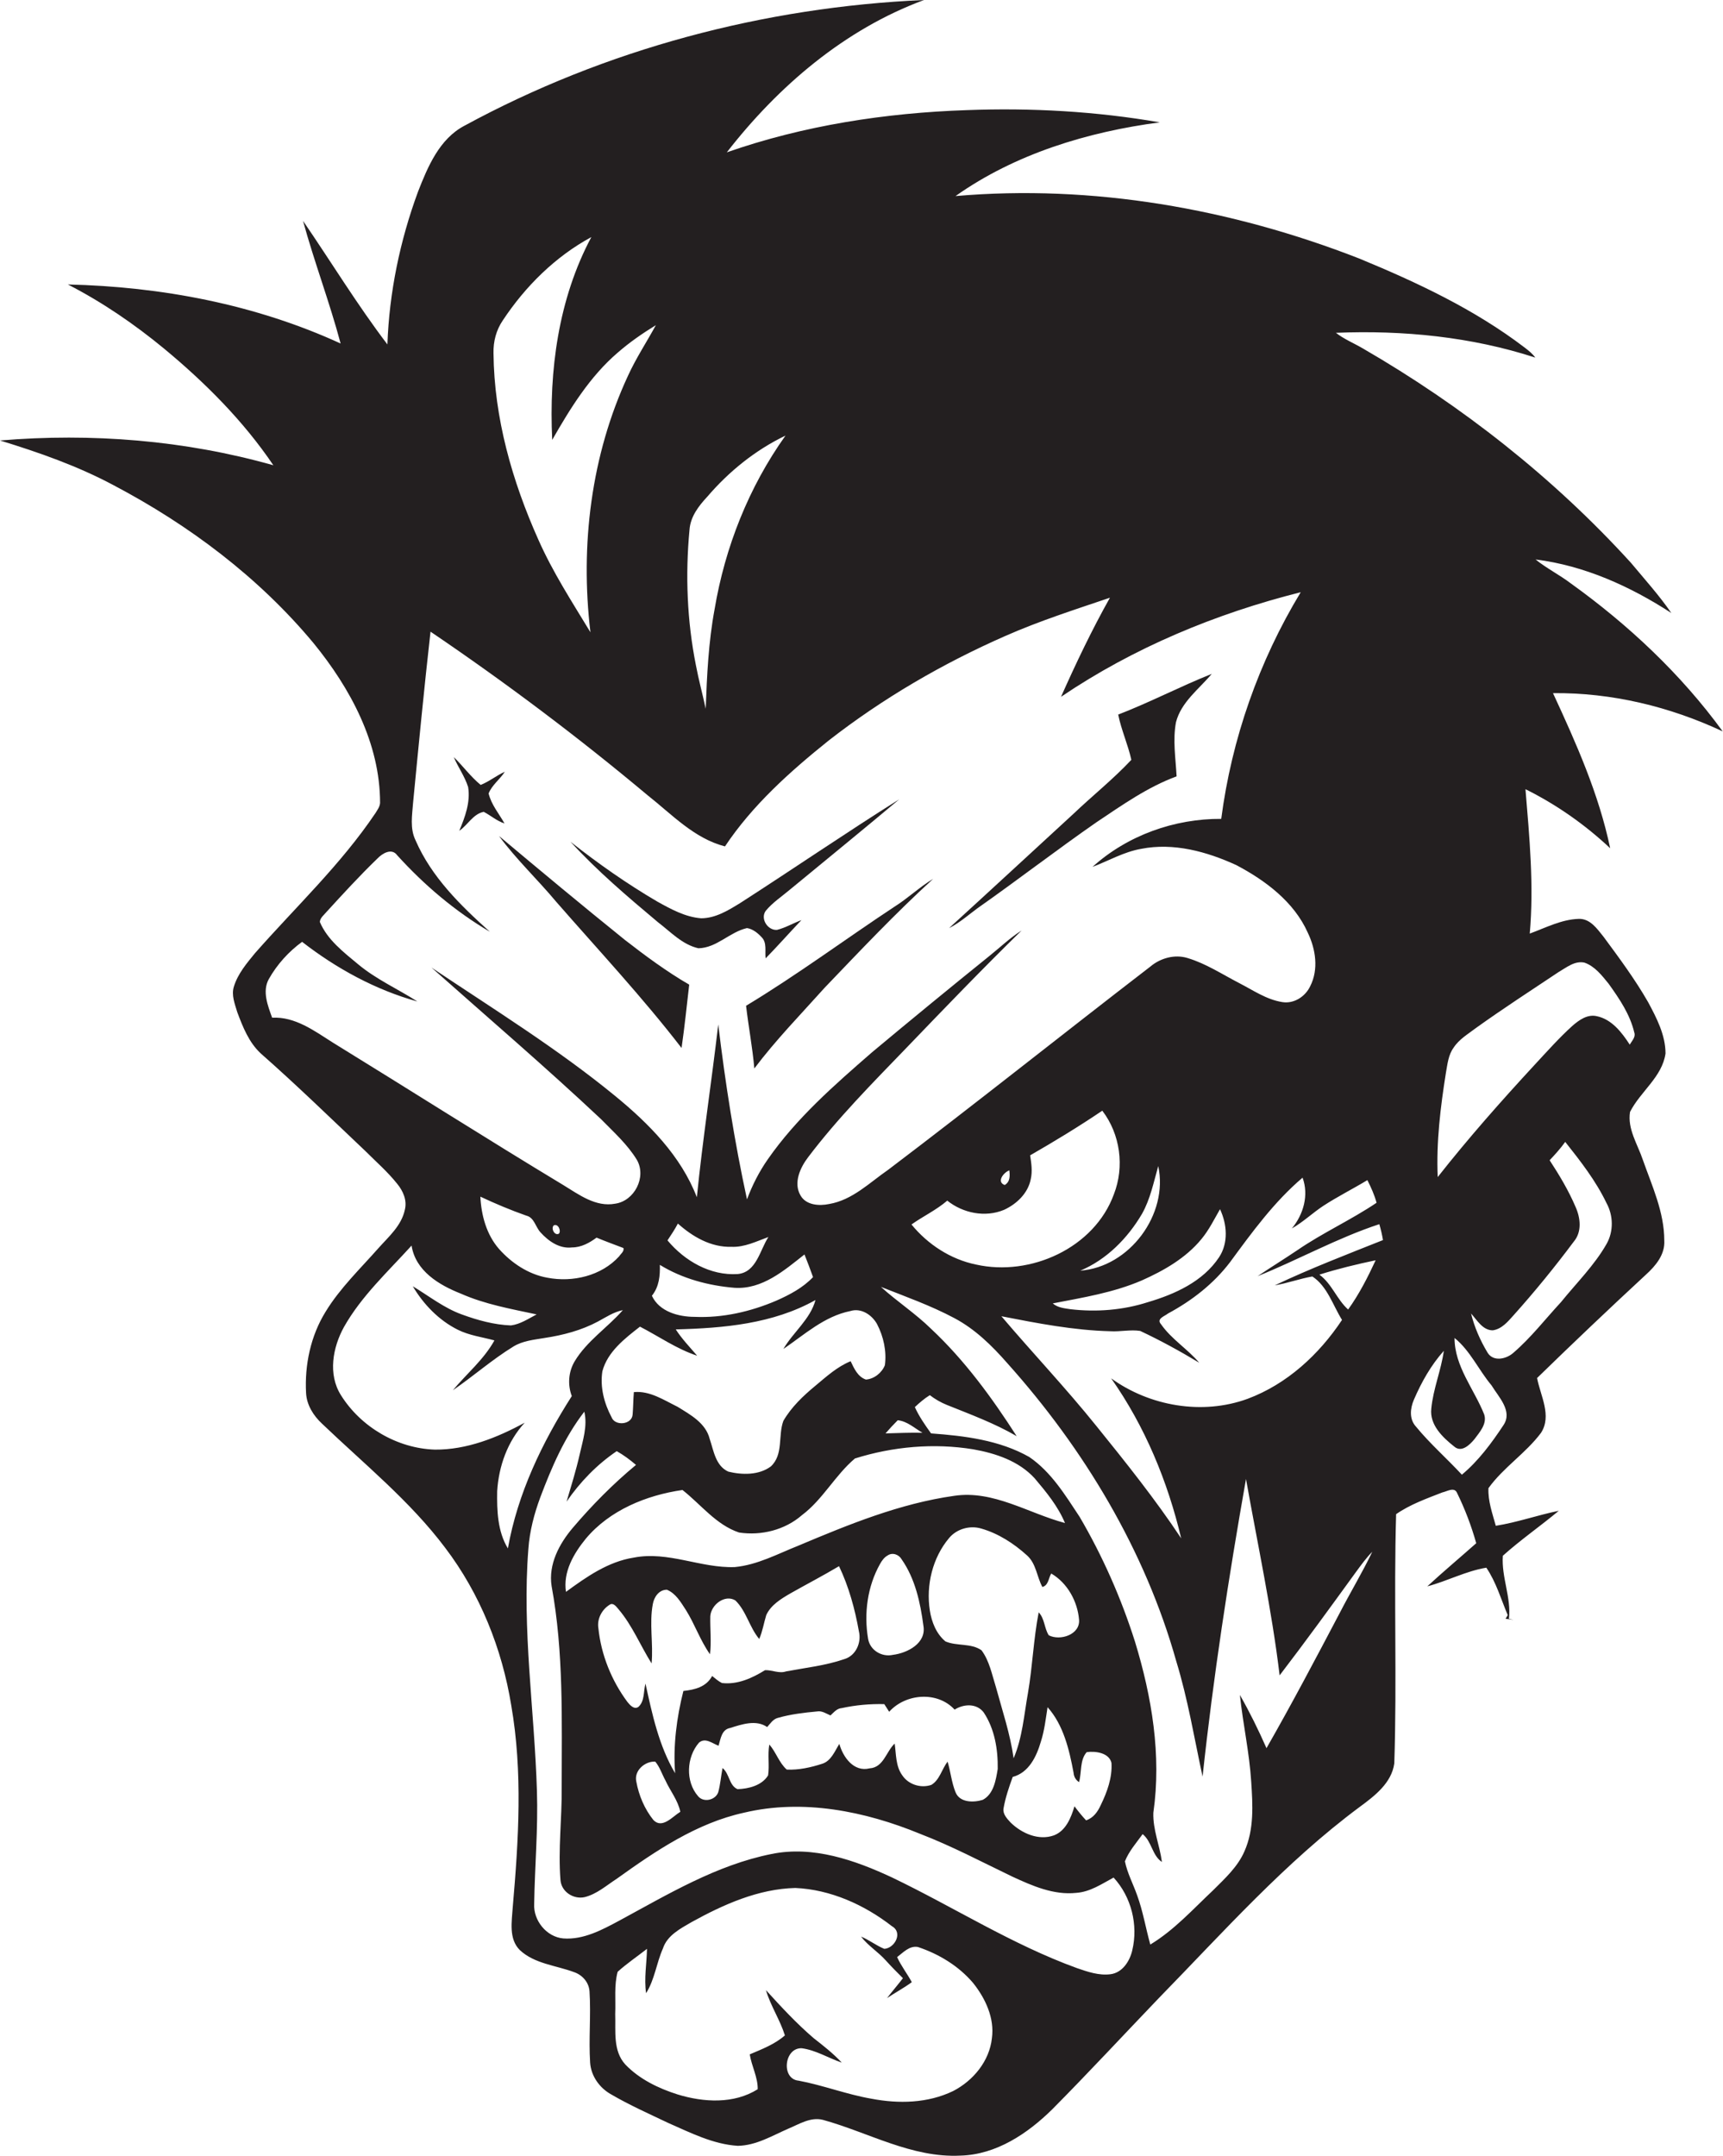 <?xml version="1.0" encoding="utf-8"?>
<!-- Generator: Adobe Illustrator 19.2.0, SVG Export Plug-In . SVG Version: 6.00 Build 0)  -->
<svg version="1.1" id="Layer_1" xmlns="http://www.w3.org/2000/svg" xmlns:xlink="http://www.w3.org/1999/xlink" x="0px" y="0px"
	 viewBox="0 0 563.5 704.8" enable-background="new 0 0 563.5 704.8" xml:space="preserve">
<g>
	<path fill="#231F20" d="M544.7,344.4c0-6-2.9-11.6-5.7-16.8c-4.3-7.5-9.5-14.5-14.6-21.4c-2.1-2.6-4.4-6-8.2-5.8
		c-5.6,0.2-10.7,2.9-15.9,4.8c1.4-15.7-0.1-31.5-1.4-47.2c10.1,5,19.5,11.6,27.7,19.3c-3.7-17.7-11.1-34.3-18.7-50.7
		c19.2-0.2,38.2,4.4,55.5,12.5c-13.7-18.8-30.9-34.9-49.7-48.4c-3.7-2.8-7.9-4.9-11.5-7.8c16,2,31,8.8,44.4,17.5
		c-4-5.8-8.7-11-13.2-16.4c-25.3-27.8-55.2-51.3-87.7-70.1c-2.9-1.7-6.1-3-8.8-5.1c22-0.9,44.3,1.3,65.2,8.1
		c-0.9-1.3-2.2-2.3-3.5-3.3c-16.4-12.5-35.2-21.3-54.1-29.1c-41.8-16.3-87.2-24.3-132-20.4c19.5-13.8,43.2-21,66.8-24.1
		c-20.8-3.6-42-4.8-63.1-4c-26.6,0.9-53.3,5-78.5,13.8C254.5,28.2,276.2,9.6,302.2,0c-52.3,2.3-104.3,16.1-150.3,41.1
		c-8.2,4.3-12,13.4-15.2,21.6c-5.9,16-9.4,32.9-10,49.9c-9.9-13-18.4-27-27.6-40.4c3.7,13.5,8.7,26.6,12.3,40.1
		C83.5,99.5,52.7,93.7,22.2,93c11.3,5.8,21.8,13,31.5,21c13.4,11.1,25.9,23.6,35.7,38.1C60.4,143.9,30,141.5,0,144
		c12.7,3.9,25.3,8.3,37.1,14.6c24.7,13,47.5,30.1,65.4,51.6c12.1,14.8,21.8,32.8,21.8,52.3c-0.1,1.3-0.9,2.3-1.5,3.3
		c-11.3,16.8-26.1,30.7-39.4,45.8c-2.7,3.3-5.6,6.7-6.9,10.9c-0.9,2.8,0.3,5.7,1.1,8.4c1.8,4.8,3.8,9.9,7.7,13.5
		c11.7,10.3,22.9,21.2,34.2,31.9c3.5,3.5,7.3,6.8,10.4,10.7c1.9,2.3,3.3,5.4,2.5,8.5c-1.1,5.2-5.3,8.8-8.6,12.5
		c-6,6.8-12.6,13.1-17.3,20.8c-4.9,7.9-6.9,17.4-6.4,26.6c0.2,3.9,2.4,7.4,5.2,10c13.8,13.2,28.8,25.3,40.3,40.6
		c11.4,15,18.6,33,21.6,51.5c3.8,21.8,2.4,44,0.5,65.9c-0.3,4.7-1.4,10.4,2.3,14.1c4.8,4.5,11.8,5,17.7,7.2c2.7,0.9,4.9,3.3,5.1,6.3
		c0.5,7.8-0.3,15.6,0.2,23.3c0.3,4.4,3.1,8.3,6.9,10.4c6,3.5,12.3,6.3,18.6,9.3c7.3,3.2,14.7,7,22.8,7.5c6-0.1,11.2-3.3,16.5-5.6
		c3.6-1.5,7.3-3.9,11.3-2.9c14.9,4.1,29.1,12.5,45,11.7c11.7-0.3,22-7.2,30.1-15.2c11.8-11.9,23.2-24.2,34.8-36.3
		c21.1-21.6,41.3-44.4,65.7-62.5c4.9-3.6,10.4-7.8,11.3-14.2c0.9-27.2-0.2-54.4,0.6-81.5c4.6-3.2,10-5.1,15.1-7.1
		c1.5-0.3,3.9-1.9,4.8,0.1c2.6,5.3,4.7,10.8,6.3,16.5c-5.3,4.7-10.8,9.3-16,14.1c6.5-1.7,12.6-5,19.3-6.1c3.2,4.7,4.8,10.3,7,15.5
		c-0.2,0.3-0.5,0.9-0.7,1.2c0.8,0.1,1.7,0.2,2.6,0.4c-0.4-0.1-1.1-0.3-1.5-0.4c0.8-6.9-2.5-13.6-2-20.6c5.8-5.2,12.3-9.7,18.3-14.7
		c-6.9,1.4-13.6,3.8-20.6,4.9c-1.1-4-2.6-8.1-2.4-12.3c4.9-6.8,12.2-11.4,17.2-18.1c3.6-5.6-0.2-12.1-1.3-17.9
		c11.7-11.4,23.6-22.7,35.6-33.8c3.2-2.9,6.3-6.6,6-11.2c0-9.2-4-17.8-7-26.3c-1.7-5.1-5.1-10.1-4.2-15.7
		C536.5,356.8,543.6,352.1,544.7,344.4z M225.5,173.2c0.3-4.3,3-7.8,5.8-10.8c7.1-8.3,15.8-15.3,25.6-20
		c-12,16.8-19.8,36.5-23.2,56.8c-2,10.7-2.5,21.7-2.9,32.5c-1-4.7-2.3-9.4-3.2-14.2C224.7,203,224.1,188,225.5,173.2z M164.4,104.8
		c7.4-11.2,17.2-20.9,29-27.3c-10.8,20.2-13.9,43.7-12.8,66.3c5.9-10.3,12.3-20.7,21.4-28.5c3.9-3.4,8.1-6.3,12.5-9
		c-3,5.5-6.5,10.8-9.1,16.5c-12.1,26-15.7,55.5-12.3,83.9c-6-9.9-12.3-19.6-17-30.2c-8.6-19.2-14.5-39.9-14.7-61
		C161.3,111.6,162.3,107.9,164.4,104.8z M108.8,340.8c-6-3.8-12.3-8.5-19.8-8.1c-1.4-3.9-3.3-8.6-1.1-12.6c2.7-4.8,6.5-9,10.9-12.2
		c11.2,8.7,24,15.7,37.7,19.5c-6.4-4.1-13.4-7.2-19.3-12.1c-4.8-4-10.1-8-12.6-13.9c0.1-1.4,1.4-2.3,2.2-3.3
		c5.4-5.9,10.8-11.8,16.6-17.4c1.6-1.7,4.7-3.6,6.5-1.1c8.8,9.7,18.9,18.3,30.3,25c-9.6-8.6-19.1-17.9-24.3-29.9
		c-1.9-3.9-1.1-8.2-0.8-12.3c1.8-18.6,3.6-37.3,5.7-55.9c24.5,16.6,48.2,34.4,70.9,53.4c8,6.3,15.3,14.2,25.4,16.8
		c9-13.5,21.3-24.5,33.9-34.6c17.7-13.8,37.3-25.2,57.8-34.2c11.1-4.9,22.7-8.6,34.2-12.5c-5.9,10.5-11.1,21.4-16,32.4
		c23.8-16.1,50.6-27.2,78.4-34.2c-13.7,22.6-22.6,48-26,74.1c-15.3-0.1-30.7,5.4-42.1,15.7c5.3-2,10.2-4.9,15.9-5.9
		c10.6-2.1,21.5,0.9,31.1,5.3c9.5,5,18.9,12,23.4,22.1c2.6,5.4,3.6,12,0.8,17.5c-1.6,3.4-5.3,5.8-9.1,5.2c-5.2-0.8-9.6-3.9-14.1-6.2
		c-5.6-2.9-10.9-6.4-16.9-8.2c-4.2-1.3-8.9,0-12.2,2.8c-28.6,22-56.9,44.6-85.7,66.4c-6.1,4.2-11.7,9.9-19.3,11.2
		c-3.3,0.7-7.6,0.4-9.4-2.8c-2.4-4.1-0.1-9.1,2.5-12.5c9.7-12.8,21-24.2,32.2-35.8c12.4-12.9,24.8-25.8,37.6-38.3
		c-3.8,2.4-7,5.5-10.5,8.3c-12.9,10.4-25.7,20.9-38.4,31.5c-12.3,10.7-24.7,21.5-34.1,35c-2.8,4-5.1,8.5-6.8,13.1
		c-4.1-18.9-7.1-38-9.4-57.2c-2.2,18.9-5.1,37.6-7,56.5c-5.2-13.5-15.7-24.1-26.7-33.1c-18.9-15.5-39.8-28.4-60.1-42
		c18.6,16.5,37.4,32.6,55.5,49.6c4.1,4.2,8.6,8.2,11.7,13.3c3.2,5.6-0.8,13.4-7.1,14.3c-6.4,1.2-11.9-3-17-6.1
		C159,372.2,134,356.3,108.8,340.8z M328.4,395.5c4.1-1.9,7.8-5.4,8.7-10c0.6-2.6,0.2-5.2-0.2-7.8c8-4.6,15.9-9.4,23.6-14.6
		c5.9,7.7,7.3,18.3,3.8,27.3c-6.4,17.6-27.3,27-45.1,23c-8.3-1.7-15.8-6.6-21.1-13.1c3.8-2.7,8.1-4.7,11.7-7.8
		C314.9,396.6,322.2,398.1,328.4,395.5z M330.1,382.6c0.2,1.8,0.3,3.7-1.5,4.8C325.8,386.4,328.2,383.3,330.1,382.6z M373.5,396.8
		c2.7-4.8,3.8-10.3,5.3-15.6c3.4,15.8-9.4,33-25.5,34.2C361.9,411.8,368.8,404.8,373.5,396.8z M373.4,418.6
		c7.2-3.2,14.4-7.3,19.5-13.5c2.5-3,4.2-6.5,6.1-9.8c2.3,4.9,2.8,11-0.3,15.7c-5.3,8-14.5,12.1-23.3,14.7
		c-8.1,2.6-16.8,3.3-25.3,2.3c-2-0.3-4.2-0.5-5.8-1.9C354.1,424.2,364.1,422.6,373.4,418.6z M318.3,473.8c7.3,1.3,14.9,3.8,20.1,9.5
		c3.8,4.5,7.6,9.1,9.9,14.6c-12-3.2-23.4-10.8-36.2-8.9c-17.8,2.5-34.6,9.4-51,16.3c-6.8,2.7-13.4,6.3-20.8,7
		c-11.1,0.4-21.8-5.3-33-3.1c-8.4,1.3-15.5,6.3-22.2,11.2c-1-6.5,2.5-12.5,6.5-17.4c7.8-9.3,19.8-14.2,31.6-15.9
		c6,4.7,11,11.4,18.5,13.9c7.2,1.1,15-0.8,20.6-5.7c6.8-5.1,10.8-13,17.3-18.5C292,472.9,305.4,471.7,318.3,473.8z M289.6,468.6
		c1.3-1.5,2.6-2.9,4-4.3c3.1,0.3,5.5,2.6,8.1,4.1C297.7,468.3,293.6,468.5,289.6,468.6z M343,534.6c-1.5-2.3-1.3-5.4-3.3-7.5
		c-1.7,8.7-2,17.6-3.5,26.3c-1.3,7.2-1.8,14.6-4.7,21.4c-1.1-7.9-3.7-15.6-5.8-23.3c-1.3-4.1-2.1-8.5-4.7-12
		c-3.4-2.4-8.1-1.3-11.8-2.9c-3-2.5-4.5-6.3-5.1-10.1c-1.3-8.3,0.9-17.3,6.3-23.7c2.5-3,6.8-4.2,10.5-3.1c5.6,1.6,10.7,4.9,15,8.8
		c3,2.7,3.2,7,5,10.3c2-0.5,2-2.9,2.9-4.4c5.3,3.1,8.6,9.1,9.1,15.1C353.3,534.4,346.7,536.5,343,534.6z M355.4,572.8
		c2.9-0.4,7.3,0.2,8.1,3.5c0.3,4.8-1.4,9.5-3.5,13.8c-1,2.2-2.4,4.2-4.8,5c-1.4-1.5-2.6-3-3.8-4.6c-1.1,3.7-2.8,8-6.7,9.5
		c-5,1.8-10.5-0.6-14.2-4.2c-1.2-1.3-2.6-2.8-2.3-4.6c0.6-3.5,1.8-7,3-10.3c5.3-1.4,7.8-6.7,9.2-11.5c1.2-3.7,1.6-7.5,2.2-11.3
		c5.2,5.8,7.1,13.9,8.5,21.4c0.1,1.3,0.7,2.4,1.8,3.1C353.8,579.4,353.1,575.4,355.4,572.8z M251.2,580.4c-2,3.3-6.4,4.4-10,4.5
		c-2.8-1.2-2.6-5.1-4.9-6.9c-0.5,2.6-0.7,5.3-1.4,7.9c-0.9,2.6-4.8,3.5-6.6,1.3c-4.2-4.8-3.8-12.8,0.3-17.5c2.1-1.8,4.4,0.3,6.4,1
		c0.7-2.3,1-5.3,3.8-5.8c3.8-1.2,8.5-2.8,12.1-0.3c1-1.1,1.9-2.6,3.5-3c4.2-1.2,8.5-1.7,12.8-2.1c1.6-0.3,3,0.7,4.4,1.3
		c1.1-1,2.1-2.3,3.7-2.4c4.6-1,9.2-1.4,13.9-1.3c0.4,0.6,1.2,1.9,1.6,2.5c5.4-6,15.8-6.8,21.4-0.7c3-1.9,7.2-2.1,9.5,0.9
		c3.6,5.4,4.7,12.1,4.6,18.5c-0.6,3.6-1.3,8.2-4.9,10.1c-2.9,0.9-7.5,1-8.9-2.5c-1.3-3.2-1.6-6.7-2.6-10c-1.9,2.5-2.6,6-5.3,7.6
		c-3.4,1.2-7.5-0.1-9.5-3.1c-2.2-3-2-6.9-2.5-10.4c-2.8,2.6-3.6,7.8-8.2,8.1c-5.2,1.3-8.7-3.7-9.9-8c-1.5,2.4-2.7,5.6-5.6,6.5
		c-3.7,1.2-7.7,2.1-11.6,1.9c-2.5-2.2-3.5-5.7-5.7-8.2C251,573.8,251.7,577.1,251.2,580.4z M220.8,579.7c-5.3-8.9-7.5-19.3-9.7-29.3
		c-0.7,2.5-0.2,5.7-2.3,7.6c-1.4,1-2.8-0.6-3.6-1.6c-5.2-7-8.6-15.4-9.5-24.1c-0.5-3,1.1-6.1,3.7-7.7c1.2-0.8,2.2,0.7,2.9,1.5
		c4.5,5.3,7.1,11.8,10.8,17.7c0.6-6.5-0.8-13,0.4-19.4c0.4-2.3,2-4.7,4.6-4.7c2.9,1.2,4.5,4,6.2,6.6c2.9,4.6,4.7,10,7.9,14.5
		c0.5-4.1,0-8.3,0.1-12.4c0.2-3.7,4.7-7.3,8.2-5.2c3.6,3.5,4.6,8.8,7.8,12.6c1.1-2.5,1.5-5.2,2.3-7.8c1.5-3.3,4.8-5.3,7.9-7.1
		c5.3-3,10.7-5.8,15.9-8.9c3.2,6.7,5.2,14,6.5,21.3c0.9,3.7-1,8-4.8,9.1c-6.1,2.1-12.6,2.8-19,4c-2.3,0.8-4.6-0.5-6.9-0.4
		c-4.2,2.6-9,4.8-14.1,4.2c-1.2-0.6-2.2-1.5-3.2-2.3c-1.9,3.6-5.7,4.5-9.4,4.9C221.3,561.5,220.1,570.7,220.8,579.7z M222.5,592.3
		c-2.5,1.5-5.9,5.7-8.8,2.7c-2.9-3.6-4.8-8.1-5.6-12.6c-0.8-3.6,2.9-6.7,6.2-6.5c1.5,1.8,2.2,4.1,3.3,6.1
		C219.2,585.5,221.7,588.5,222.5,592.3z M287.8,511.3c0.6-1.1,1.4-2.2,2.5-2.8c1.6-1.1,3.7-0.3,4.6,1.3c4.4,6.3,6.1,14.1,7.1,21.7
		c1,5.7-5.2,8.9-10,9.5c-3.6,0.8-7.5-1.5-8.1-5.3C282.5,527.4,283.7,518.6,287.8,511.3z M289.4,446.3c-1,2.5-3.5,4.5-6.2,4.7
		c-2.7-0.9-3.9-3.7-5-6c-4.4,1.8-7.9,5-11.5,8c-4,3.3-7.9,7-10.5,11.5c-1.8,4.8,0.1,11-4.1,14.9c-3.9,2.9-9.4,2.8-13.9,1.7
		c-4.2-1.9-4.8-6.9-6.1-10.7c-1.3-5.2-6.3-7.9-10.5-10.5c-4.5-2.2-9.1-5.3-14.3-4.8c-0.2,2.4-0.2,4.9-0.4,7.3
		c-0.2,3.4-5.8,3.9-6.9,0.9c-2.4-4.5-3.8-9.8-3-15c1.7-6.4,7.3-10.7,12.3-14.6c6.2,3.2,12,7.3,18.7,9.5c-2.4-2.8-5-5.5-7-8.6
		c15.6-0.4,31.8-1.8,45.7-9.6c-1.7,6.3-7.3,10.5-10.5,16c6.9-4.7,13.4-10.7,21.9-12.4c3.5-1.1,7,1.2,8.7,4.2
		C289,437,290,441.8,289.4,446.3z M187.1,407.8c3,0,5.7-1.5,8-3.2c2.9,1.2,5.9,2.3,8.8,3.4c0.3,1.1-0.9,1.9-1.4,2.7
		c-5.8,6.4-15.2,8.6-23.5,7c-6.2-1.1-11.7-4.8-15.8-9.4c-4.1-4.7-5.8-11-6.1-17.1c4.9,2.3,9.9,4.4,15,6.2c2.6,0.6,3,3.6,4.6,5.4
		C179.4,405.8,183,408.3,187.1,407.8z M181.1,400.6c1.4-0.7,2.5,1.7,1.7,2.7C181.4,404.1,180.1,401.6,181.1,400.6z M215.8,413.5
		c7.3,4.5,15.9,6.8,24.4,7.5c9.1,0.6,16.3-5.7,22.9-10.9c1,2.5,1.9,4.9,2.8,7.4c-3.3,3.5-7.7,5.8-12,7.7c-8.4,3.6-17.6,5.7-26.7,5.3
		c-5.3,0-11.6-1.7-14-6.9C215.6,420.6,215.9,417,215.8,413.5z M218.3,405.5c1.2-1.8,2.4-3.6,3.4-5.5c4.8,4.3,10.8,7.8,17.5,7.6
		c4.3,0.2,8.2-1.8,12.1-3.2c-2.8,4.3-3.9,11.5-10,12.1C232.3,417.1,223.9,412.2,218.3,405.5z M166.1,506.2
		c-3.4-5.6-3.6-12.4-3.5-18.7c0.5-8.2,3.4-16.3,9-22.4c-9,4.9-19,8.9-29.4,8.8c-12.3-0.4-24.2-7.4-30.7-17.8
		c-4.3-6.8-2.7-15.6,1-22.3c5.7-10.1,14.4-18.1,22.1-26.6c1.3,8.3,9,12.9,16.1,15.7c7.9,3.5,16.4,5,24.8,6.8
		c-2.7,1.4-5.3,3.2-8.4,3.6c-5.5-0.2-10.9-1.7-16.1-3.6c-5.8-2.1-10.7-6-16-9.2c3.5,5.9,8.5,11.1,14.7,14.2c3.8,1.9,8,2.4,12,3.5
		c-3.5,6.3-9.1,10.9-13.6,16.3c6.7-4.6,12.8-10,19.8-14.3c3.1-1.9,6.7-2.2,10.2-2.8c6-0.9,12.1-2.5,17.5-5.4
		c2.6-1.4,5.1-3.1,8.1-3.7c-5.1,5.8-11.8,10.1-15.8,16.8c-2,3.4-2.3,7.6-0.9,11.3C177.3,471.6,169.3,488.2,166.1,506.2z
		 M324.4,666.3c-0.8,7.5-6.1,13.9-12.7,17.3c-8.3,4-17.8,4.2-26.7,2.5c-8.1-1.4-15.8-4.4-23.8-5.9c-5.8-0.5-4.8-10.8,1-10.6
		c4.6,0.6,8.7,3.2,13.1,4.7c-2.8-3-6-5.5-9.2-8c-5.6-4.8-10.6-10.2-15.6-15.7c1.5,5.1,4.6,9.7,6.2,14.8c-3.3,2.9-7.5,4.5-11.5,6.2
		c0.6,3.8,2.7,7.6,2.6,11.4c-7.8,4.9-17.7,4.3-26.2,1.7c-6.3-2-12.5-5-17.1-9.8c-4.1-4.5-3.1-10.9-3.3-16.5
		c0.2-4.6-0.4-9.4,0.8-13.8c3-2.7,6.4-5,9.6-7.5c-0.1,4.8-1,9.7-0.3,14.5c2.8-4.4,3.4-9.9,5.5-14.6c1.4-4.3,5.7-6.5,9.3-8.6
		c10.5-5.8,21.9-10.9,34-11.2c11.5,0.5,22.6,5.5,31.6,12.5c3.7,2.1,0.9,7.2-2.5,7.4c-2.7-1.1-4.9-2.9-7.6-4c2.3,3,5.6,5,8.1,7.8
		c1.8,2,3.7,3.9,5.6,5.8c-1.7,2.2-3.5,4.3-5.2,6.5c2.7-1.8,5.5-3.3,8.1-5.2c-1.5-2.8-3.5-5.3-4.8-8.2c2-1.5,4-3.8,6.8-3.3
		c6.9,2.3,13.3,6.2,18,11.7C322.3,653.3,325.3,659.8,324.4,666.3z M370.3,637.6c-0.8,3.5-3.2,7.3-7.1,7.8c-3.8,0.5-7.5-0.8-11-2
		c-21.2-7.7-40.2-19.9-60.4-29.6c-12.2-5.7-25.9-10.5-39.5-7.7c-18,3.6-33.9,13.2-49.8,21.8c-5.6,3-11.7,6.3-18.3,5.8
		c-5.5-0.5-9.8-5.9-9.5-11.3c0.2-12.3,1.3-24.6,0.9-36.9c-0.8-26.4-4.9-52.7-2.8-79.1c0.4-5.8,1.9-11.5,3.9-16.9
		c3.7-9.8,7.9-19.6,14.4-28c1.1,4.7-0.5,9.4-1.5,13.9c-1.2,5.3-2.8,10.4-4.3,15.5c4.4-6.4,9.9-12.1,16.4-16.5
		c2.3,1.3,4.3,2.8,6.3,4.5c-7.5,6.2-14.4,13.2-20.7,20.6c-4.4,5.2-8,11.9-6.9,19c4,21.7,3.3,43.9,3.3,65.9c0.1,10-1.2,20.1-0.4,30.2
		c0.3,3.9,4.3,6.4,7.9,5.6c4-1,7.1-3.8,10.5-6c12.7-9.1,26.1-18.2,41.6-21.6c19.3-4.6,39.6-0.5,57.6,6.9c10.4,4,20.2,9.2,30.2,14
		c6.5,3,13.5,6.1,20.9,5.3c4.5-0.3,8.3-2.9,12.2-5C370,620.1,372.3,629.3,370.3,637.6z M438.1,527.4c-7.8,14.8-15.6,29.6-23.9,44.1
		c-2.6-5.9-5.5-11.8-8.7-17.4c1,9.5,3.1,18.8,3.7,28.3c0.5,7.6,1,15.6-2.2,22.8c-2.2,5.1-6.4,8.9-10.2,12.7
		c-6.6,6.2-12.8,13.1-20.6,17.8c-1.5-5.4-2.4-10.9-4.3-16.1c-1.3-3.7-3.2-7.2-4-11.1c1.3-3.3,3.7-6,5.8-8.9c3,2.4,3.1,7,6.3,9.1
		c-0.7-5.4-3-10.6-2.8-16.1c2.7-18.8-0.5-37.9-6-55.9c-4.5-14.2-10.6-28-18.1-40.8c-4.7-7.1-9.3-14.7-16.5-19.6
		c-9.7-5.5-21.1-6.9-32.1-7.7c-2-2.8-3.9-5.5-5.3-8.6c1.5-1.4,3.1-2.8,4.9-3.9c1.7,1.3,3.6,2.4,5.6,3.2c7.7,3.1,15.6,6,22.8,10.2
		c-8.1-12.6-17-24.8-28-35.1c-5.1-5-11.1-8.9-16.4-13.7c8.1,3.2,16.3,6.1,24,10.2c6.8,3.6,12.3,9,17.3,14.7
		c25.1,28,45.1,61.2,55.3,97.5c3.8,12.4,5.9,25.2,8.6,37.7c3.5-32.6,8.5-65,14.2-97.3c3.8,21.4,8.4,42.6,11,64.2
		c8.5-11.1,16.7-22.4,24.9-33.7c1.7-2.3,3.4-4.7,5.4-6.7C445.6,514,441.6,520.6,438.1,527.4z M440.9,428.1
		c-3.7-3.3-5.3-8.4-9.4-11.4c6-1.9,12.2-3.4,18.4-4.7C447.3,417.6,444.5,423.1,440.9,428.1z M416.9,420.2c4.2-0.7,8.2-2.2,12.3-2.9
		c4.9,3.2,6.7,9.4,9.7,14.2c-7.5,11.3-18,21-30.9,25.8c-14.8,5.4-32,2.4-44.6-6.7c11,15.6,18.5,33.7,22.9,52.3
		c-8.5-12.8-18.1-24.8-27.8-36.8c-9.9-12.3-20.8-23.8-31-35.8c11.8,2.3,23.6,4.6,35.6,4.9c3.3,0.2,6.6-0.6,9.8-0.1
		c6.6,3.1,13,6.6,19.3,10.4c-3.8-4.5-9.1-7.7-12.5-12.6c-1.6-1.8,1.2-2.6,2.3-3.5c7.8-4.2,14.9-9.7,20.3-16.8
		c7.2-9.8,14.4-19.7,23.7-27.6c2.1,5.7,0.3,12-3.5,16.6c3.7-2.1,6.8-5.1,10.3-7.4c4.6-3,9.6-5.5,14.4-8.4c1.2,2.4,2.3,4.8,3,7.4
		c-8.3,5.6-17.6,9.8-25.9,15.5c-4.3,2.9-8.7,5.6-13,8.5c13.4-5.4,26.1-12.5,39.8-17c0.5,1.7,0.9,3.4,1.2,5.2
		C440.5,410.1,428.5,414.7,416.9,420.2z M491.7,465.9c-3.9,5.9-8.2,11.7-13.6,16.2c-4.9-5.3-10.4-10.1-15-15.7
		c-2.3-2.5-1.9-6-0.7-8.8c2.5-5.8,5.6-11.3,9.8-16c-0.9,6.4-3.5,12.5-4.1,18.9c-0.6,5.3,3.7,9.4,7.5,12.4c2.4,2.1,5.1-0.6,6.6-2.4
		c1.7-2.3,4.2-5,3.2-8.1c-3.3-8.3-9.7-15.7-9.7-25c5.1,4.1,7.9,10.5,12.1,15.5C490.1,456.7,494.8,461.3,491.7,465.9z M525.4,406.7
		c-4,7-9.8,12.7-14.9,19c-5.1,5.5-9.8,11.6-15.5,16.5c-2.3,2.1-6.6,3.1-8.5,0c-2.4-4-4.3-8.3-5.4-12.8c2,2.2,3.8,5.5,7.1,5.5
		c2.9-0.4,4.9-2.8,6.7-4.8c7-7.8,13.6-15.9,19.8-24.2c2.7-3.2,2.2-7.7,0.6-11.3c-2.3-5.4-5.3-10.4-8.5-15.3c1.8-1.9,3.6-3.9,5.1-6
		c5,6.3,10,12.7,13.5,20C527.6,397.3,527.8,402.5,525.4,406.7z M533,341.5c-2.6-4-5.9-8.3-10.8-9.3c-3.1-0.7-5.8,1.3-8,3.2
		c-4.4,4-8.3,8.4-12.3,12.7c-11,11.9-21.7,24-31.7,36.7c-0.5-11.5,0.9-22.9,2.7-34.2c0.5-2.8,0.8-5.8,2.5-8.1
		c1.8-2.8,4.8-4.5,7.4-6.5c8.8-6.3,17.9-12.2,26.9-18.2c2.6-1.5,5.3-3.8,8.5-3.1c3.4,1.2,5.7,4.2,7.9,6.9c3.5,4.9,7,10,8.4,16
		C535,339,533.7,340.3,533,341.5z"/>
	<path fill="#231F20" d="M358.6,268.8c8.4-5.6,16.7-11.5,26.2-15c-0.3-5.9-1.3-11.8-0.2-17.7c1.7-6.6,7.5-10.8,11.7-15.8
		c-10.3,4.1-20.2,9.3-30.6,13.3c1,5,3.2,9.8,4.3,14.8c-5.9,6.3-12.8,11.8-19.1,17.8c-13.5,12.4-27,24.9-40.5,37.2
		c3.4-1.7,6.3-4.3,9.3-6.5C332.8,287.7,345.5,277.9,358.6,268.8z"/>
	<path fill="#231F20" d="M159.8,259.4c1.1-2.8,3.7-4.6,5.3-7.1c-2.7,1.2-5.1,3.2-7.9,4.3c-3.3-2.7-5.8-6.2-8.8-9.1
		c1.4,3.3,3.6,6.3,4.7,9.8c0.8,4.9-1,9.8-2.9,14.3c2.8-1.9,4.5-5.5,8-6.2c2.3,1.2,4.3,3,6.8,3.8C163.2,266,160.7,263.1,159.8,259.4z
		"/>
	<path fill="#231F20" d="M215.2,301.5c4.1,3.1,7.9,7.3,13.2,8.5c6-0.1,10.2-5.3,15.9-6.6c1.9,0.3,3.5,1.6,4.8,3
		c1.8,1.8,1,4.6,1.3,6.9c4-4.1,7.8-8.4,11.7-12.5c-2.7,1-5.2,2.5-8,3.2c-3,0.2-5.5-3.6-3.7-6.2c2.3-2.8,5.4-4.8,8.1-7.1
		c11.9-9.8,23.8-19.5,35.6-29.4c-17.5,11-34.6,22.7-52,33.9c-3.9,2.4-8.1,5-12.8,5c-5.2-0.4-9.9-3-14.4-5.5
		c-9.9-5.8-19.3-12.4-28.3-19.5C195.4,284.8,205.3,293.2,215.2,301.5z"/>
	<path fill="#231F20" d="M163.2,273.3c5.6,7.6,12.6,14.2,18.7,21.5c13.8,15.8,28.2,31.2,41,47.8c1-6.9,1.7-13.8,2.5-20.7
		c-7.4-4.3-14.3-9.4-21-14.6C190.5,296.1,176.8,284.7,163.2,273.3z"/>
	<path fill="#231F20" d="M244,328.8c0.8,6.9,2.1,13.6,2.7,20.5c7-9.3,15.2-17.7,23-26.4c11.6-12.1,23.1-24.3,35.5-35.6
		c-4.5,2.7-8.3,6.4-12.8,9.2C276.2,307.2,260.6,318.8,244,328.8z"/>
</g>
</svg>

